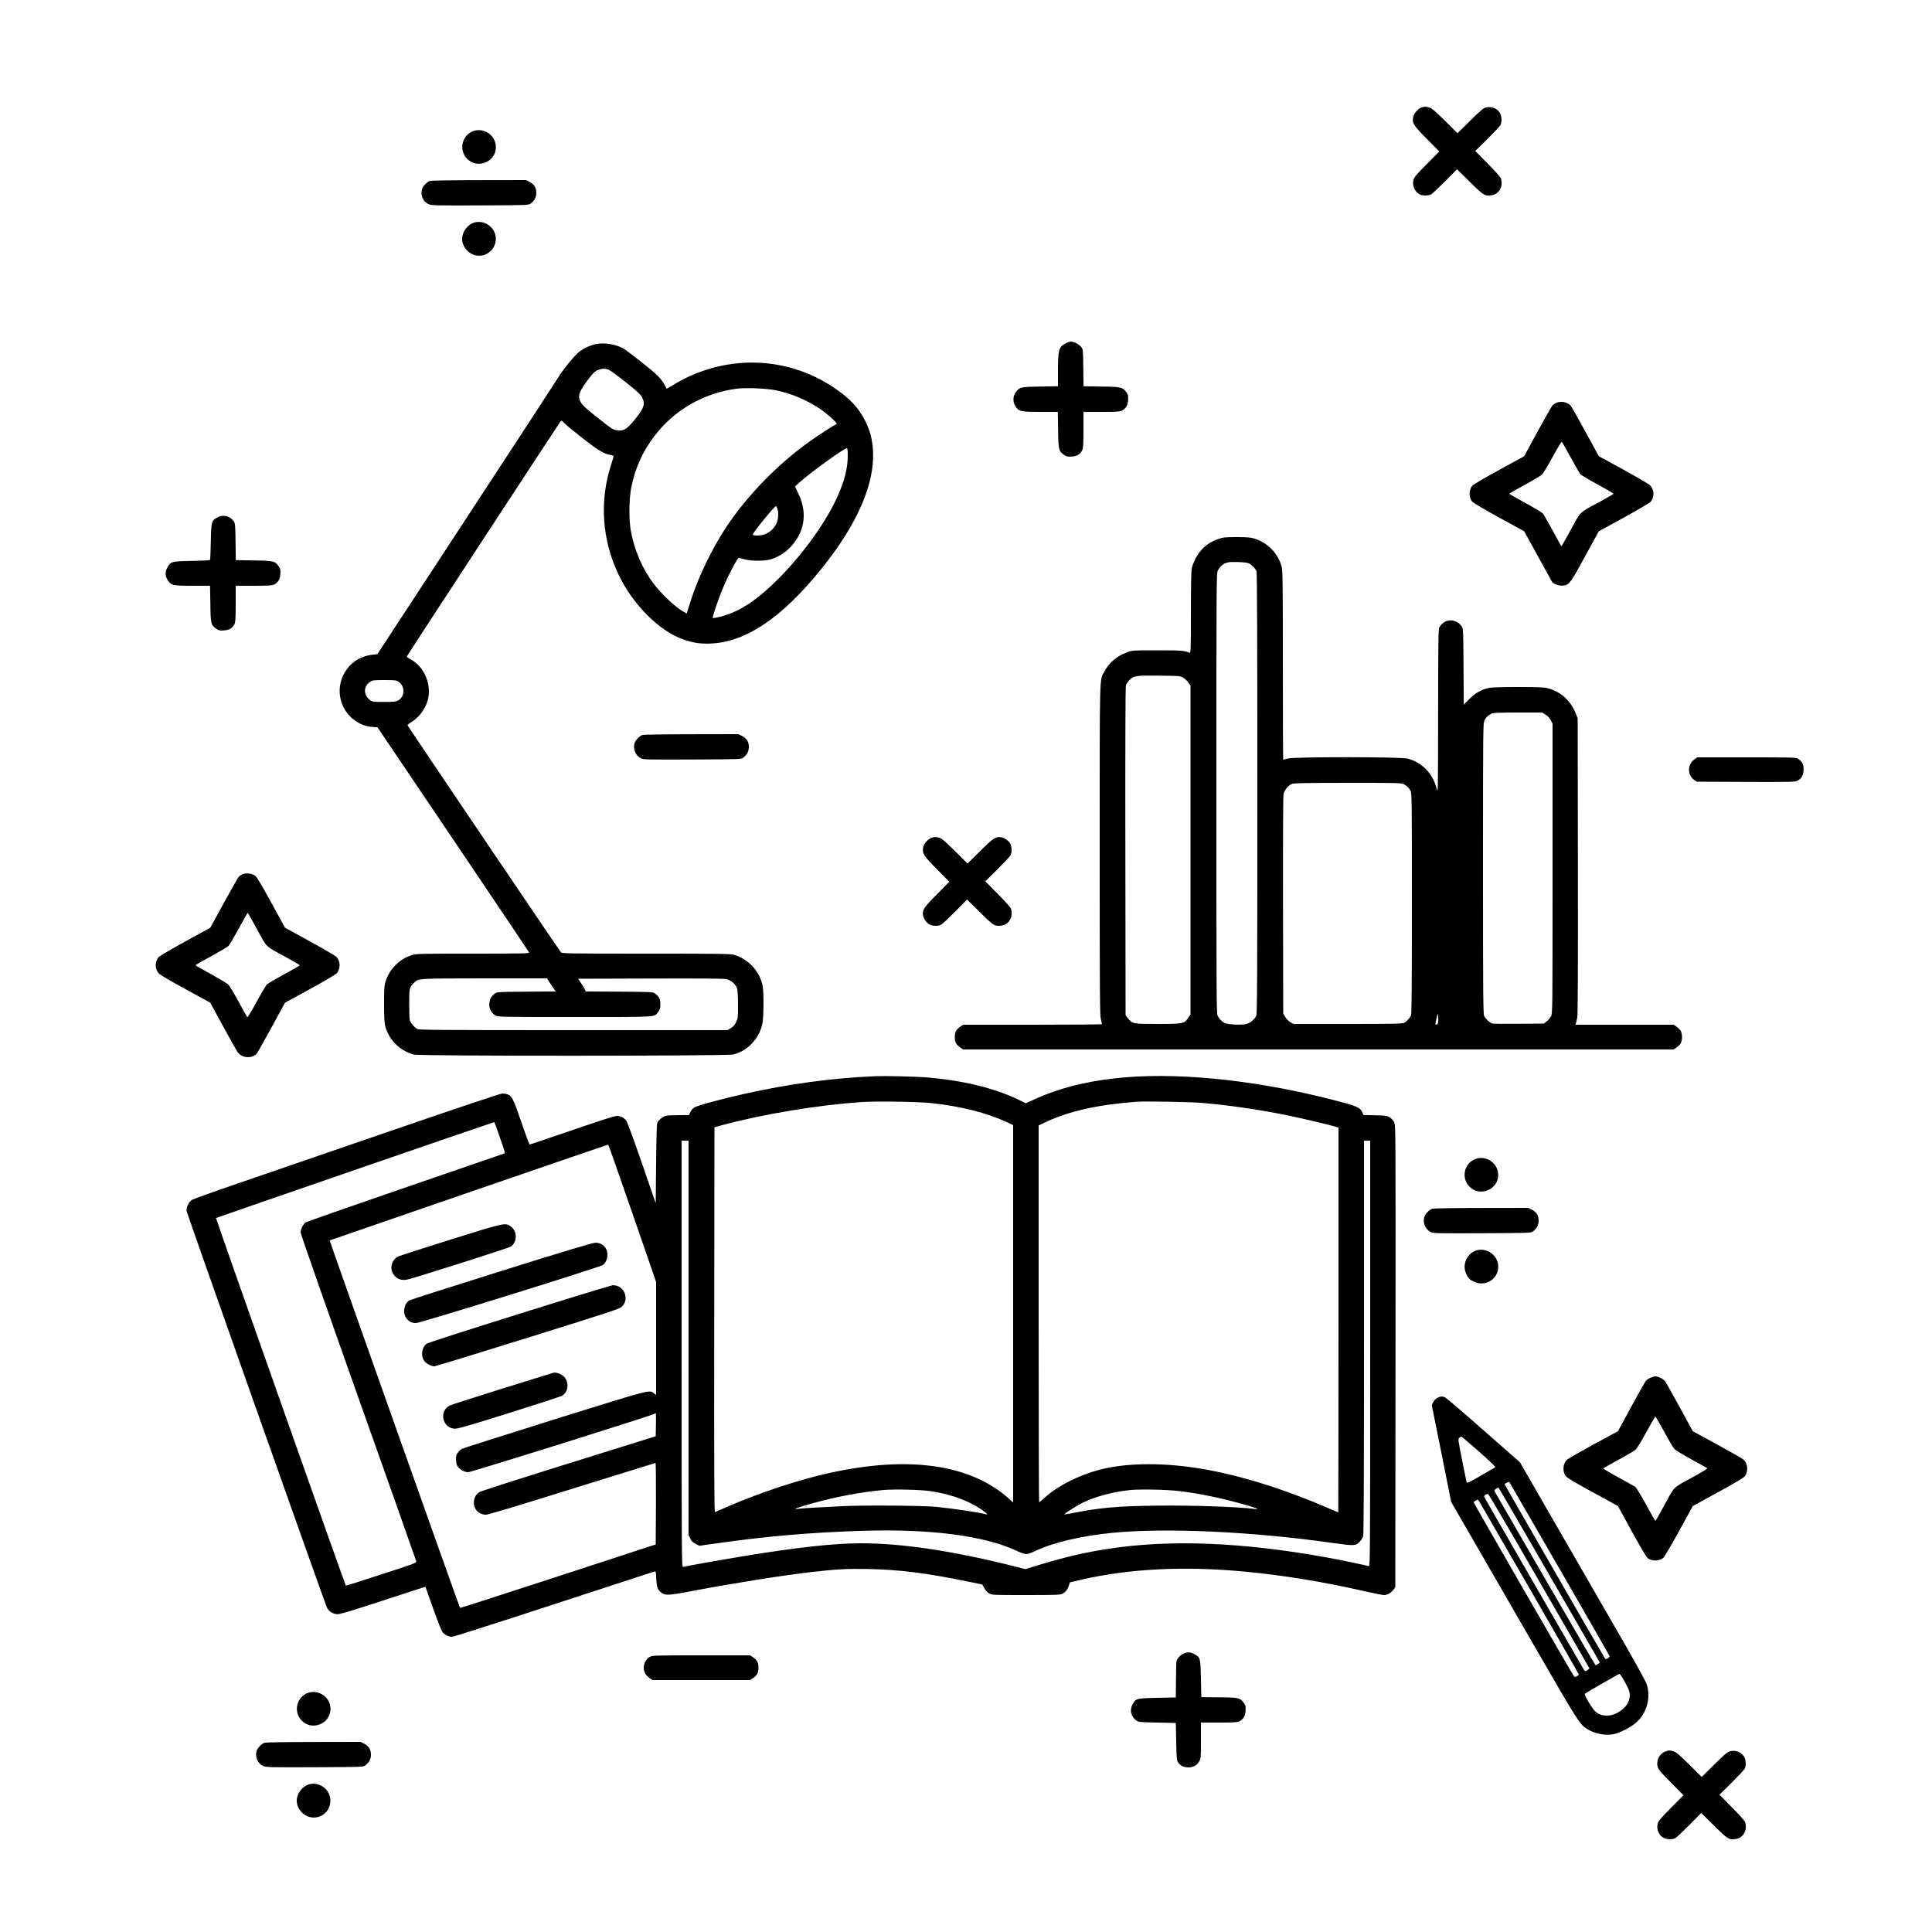 <?xml version="1.0" standalone="no"?>
<!DOCTYPE svg PUBLIC "-//W3C//DTD SVG 20010904//EN"
 "http://www.w3.org/TR/2001/REC-SVG-20010904/DTD/svg10.dtd">
<svg version="1.0" xmlns="http://www.w3.org/2000/svg"
 width="2500pt" height="2500pt" viewBox="0 0 2500 2500"
 preserveAspectRatio="xMidYMid meet">

<g transform="translate(0,2500) scale(0.1,-0.1)"
fill="#000000" stroke="none">
<path d="M18396 23610 c-43 -13 -92 -66 -106 -114 -23 -84 -7 -111 173 -293
l161 -163 -161 -163 c-134 -135 -163 -169 -172 -204 -20 -74 15 -155 79 -188
37 -19 113 -19 148 -1 15 8 97 85 182 170 l154 156 166 -164 c178 -176 192
-185 280 -173 100 13 158 123 119 224 -6 15 -82 100 -170 188 l-159 161 156
154 c85 85 162 167 170 182 18 34 18 99 0 142 -28 67 -112 106 -188 85 -36 -9
-70 -38 -205 -172 l-163 -161 -162 161 c-129 127 -171 163 -203 172 -46 13
-59 13 -99 1z"/>
<path d="M6131 23306 c-153 -50 -200 -247 -86 -361 69 -69 164 -83 254 -39 91
46 135 143 111 243 -29 121 -161 195 -279 157z"/>
<path d="M5566 22660 c-42 -13 -95 -68 -107 -113 -21 -78 21 -164 93 -191 38
-15 109 -16 665 -14 613 3 622 3 650 24 49 37 73 82 73 139 0 66 -29 112 -90
143 l-44 22 -606 -1 c-333 0 -618 -5 -634 -9z"/>
<path d="M6136 22120 c-86 -26 -156 -120 -156 -210 0 -109 90 -207 200 -218
145 -14 263 121 231 264 -28 122 -157 199 -275 164z"/>
<path d="M13790 20558 c-89 -46 -99 -82 -100 -355 l0 -201 -227 -4 c-248 -3
-267 -7 -312 -64 -50 -64 -50 -145 1 -209 39 -50 67 -55 312 -55 l224 0 4
-232 c3 -261 8 -278 79 -326 28 -20 44 -23 94 -20 71 4 114 30 139 82 13 28
16 73 16 265 l0 231 231 0 c192 0 237 3 265 16 52 25 78 68 82 139 3 50 0 66
-20 94 -48 71 -66 76 -325 79 l-232 4 -3 238 c-3 222 -4 240 -24 267 -24 33
-97 73 -134 73 -14 0 -46 -10 -70 -22z"/>
<path d="M7704 20546 c-76 -18 -155 -55 -216 -104 -56 -45 -212 -236 -267
-330 -22 -37 -557 -857 -1189 -1822 l-1149 -1755 -63 -7 c-175 -20 -311 -118
-384 -278 -89 -195 -29 -432 141 -562 75 -56 157 -89 243 -95 l65 -5 978
-1449 c537 -796 980 -1455 983 -1463 6 -14 -67 -16 -724 -16 -700 0 -733 -1
-794 -20 -158 -48 -290 -181 -338 -339 -18 -55 -20 -93 -20 -295 0 -168 4
-246 15 -285 47 -177 190 -320 370 -367 77 -21 4056 -20 4134 1 92 24 163 65
232 134 76 76 122 161 144 266 17 82 20 375 5 475 -30 190 -179 357 -369 414
-49 14 -171 16 -1141 16 -1023 0 -1088 1 -1102 18 -21 22 -1978 2920 -1984
2935 -2 7 19 26 47 42 101 60 183 170 215 288 52 197 -47 433 -222 524 -30 15
-52 33 -50 38 6 17 1977 3029 1991 3044 12 12 18 9 40 -17 15 -18 118 -104
230 -192 206 -162 296 -217 375 -227 22 -3 40 -10 40 -16 0 -5 -15 -58 -34
-116 -151 -466 -116 -969 99 -1419 187 -392 535 -736 847 -840 129 -43 222
-56 353 -49 456 23 921 340 1430 974 457 569 683 1088 662 1513 -8 149 -36
261 -97 385 -86 177 -206 304 -420 446 -627 417 -1437 423 -2088 16 -35 -22
-64 -38 -66 -36 -2 2 -11 20 -21 39 -41 83 -99 142 -280 285 -102 81 -208 162
-236 181 -100 67 -265 97 -385 70z m173 -331 c21 -8 121 -82 223 -163 147
-117 190 -156 208 -192 43 -86 29 -134 -81 -273 -116 -144 -152 -167 -248
-154 -48 6 -66 19 -274 184 -169 135 -199 169 -210 234 -9 50 20 110 106 225
78 103 98 122 145 139 51 18 85 18 131 0z m2156 -264 c203 -41 392 -120 574
-239 95 -63 235 -190 218 -198 -30 -13 -242 -151 -349 -227 -363 -257 -725
-616 -990 -980 -228 -313 -439 -733 -557 -1109 l-43 -137 -46 26 c-107 62
-278 223 -383 361 -142 186 -248 431 -294 682 -26 145 -24 411 5 558 51 256
147 469 302 672 256 335 633 552 1060 610 113 15 382 5 503 -19z m937 -845 c0
-156 -36 -306 -121 -504 -143 -334 -449 -763 -778 -1093 -234 -233 -418 -367
-618 -447 -80 -32 -221 -68 -230 -58 -7 7 51 181 109 331 69 176 210 451 229
447 8 -2 41 -11 74 -20 86 -24 272 -23 345 2 119 41 205 100 283 196 157 192
180 423 65 660 l-41 85 59 53 c142 128 575 441 612 442 9 0 12 -25 12 -94z
m-911 -687 c17 -49 13 -139 -8 -185 -47 -103 -139 -164 -248 -164 -38 0 -63 4
-63 11 0 24 280 369 300 369 4 0 13 -14 19 -31z m-4905 -2238 c91 -60 88 -198
-6 -247 -27 -14 -60 -17 -181 -17 -132 0 -151 2 -174 20 -92 68 -94 180 -4
240 32 21 45 23 185 23 131 0 155 -3 180 -19z m1979 -3926 l57 -84 -379 -3
c-365 -3 -381 -4 -407 -24 -47 -35 -67 -70 -72 -128 -5 -68 23 -124 78 -155
38 -21 38 -21 1029 -21 1099 0 1024 -5 1078 67 24 31 28 46 28 99 0 68 -15 98
-69 138 -27 20 -41 21 -462 24 l-435 3 -9 22 c-5 12 -27 49 -49 82 l-41 60
933 3 c673 2 947 0 985 -8 65 -14 125 -68 141 -127 6 -21 11 -115 11 -209 0
-163 -1 -172 -26 -222 -19 -37 -38 -59 -68 -77 l-43 -25 -1992 0 c-1720 0
-1996 2 -2020 14 -37 20 -89 79 -98 114 -5 15 -8 110 -8 212 0 202 3 217 63
273 60 57 37 56 913 57 l806 0 56 -85z"/>
<path d="M20135 19786 c-16 -7 -38 -22 -47 -33 -10 -10 -96 -163 -192 -338
l-174 -319 -323 -177 c-178 -97 -334 -189 -346 -203 -47 -54 -49 -146 -5 -205
11 -15 154 -100 347 -206 l328 -180 176 -320 c97 -177 180 -326 184 -333 20
-29 90 -54 138 -50 85 8 97 25 290 379 l177 324 323 177 c178 98 334 189 346
203 54 62 52 154 -5 215 -15 16 -170 107 -345 203 l-318 173 -173 317 c-95
175 -182 327 -192 338 -43 48 -125 63 -189 35z m190 -706 c58 -107 116 -205
127 -218 12 -12 113 -72 225 -133 112 -61 203 -114 203 -118 0 -3 -82 -51
-182 -106 -271 -146 -238 -114 -372 -360 -65 -118 -119 -215 -121 -215 -1 0
-51 89 -110 198 -59 108 -116 208 -125 222 -11 15 -106 73 -229 140 -116 63
-211 118 -211 121 0 4 89 55 198 114 108 59 209 119 224 133 15 14 78 117 139
229 61 113 115 201 119 196 5 -4 56 -96 115 -203z"/>
<path d="M2820 18308 c-84 -43 -87 -54 -92 -317 -2 -127 -7 -234 -11 -238 -4
-4 -111 -9 -238 -11 -264 -5 -275 -8 -317 -94 -28 -55 -24 -108 11 -159 44
-64 66 -69 319 -69 l226 0 4 -232 c3 -261 8 -278 79 -326 28 -20 44 -23 94
-20 71 4 114 30 139 82 13 28 16 73 16 265 l0 231 231 0 c192 0 237 3 265 16
52 25 78 68 82 139 3 50 0 66 -20 94 -48 71 -66 76 -325 79 l-232 4 -3 236
c-3 230 -4 238 -26 270 -47 65 -131 86 -202 50z"/>
<path d="M15770 18027 c-89 -30 -152 -69 -214 -132 -60 -61 -118 -170 -135
-253 -7 -34 -11 -237 -11 -574 0 -448 -2 -519 -14 -515 -75 29 -113 32 -421
32 -320 0 -320 0 -391 -26 -134 -49 -230 -131 -294 -250 -64 -121 -60 39 -60
-2309 0 -1851 2 -2142 15 -2190 8 -30 15 -58 15 -62 0 -5 -404 -8 -899 -8
l-898 0 -33 -22 c-57 -39 -75 -72 -75 -138 0 -66 18 -99 75 -137 l33 -23 4597
0 4597 0 33 23 c57 38 75 71 75 137 0 66 -18 99 -75 138 l-33 22 -635 0 -634
0 6 23 c3 12 10 45 16 72 7 35 10 641 8 1960 l-3 1910 -24 60 c-69 172 -195
286 -366 330 -47 12 -125 15 -382 15 -196 0 -343 -4 -375 -11 -95 -20 -177
-66 -255 -144 l-72 -72 -3 493 c-3 480 -4 493 -24 520 -81 109 -229 100 -290
-18 -12 -23 -14 -196 -15 -1090 -1 -1062 -1 -1063 -20 -990 -50 195 -190 338
-375 386 -90 23 -1459 24 -1547 1 -32 -8 -60 -15 -62 -15 -3 0 -5 548 -5 1218
0 1061 -2 1225 -15 1277 -46 176 -184 316 -364 369 -41 12 -97 16 -220 16
-145 0 -174 -3 -231 -23z m395 -319 c39 -21 81 -66 94 -101 8 -20 11 -887 11
-2873 0 -2367 -2 -2850 -14 -2877 -18 -44 -77 -94 -128 -108 -59 -16 -244 -7
-283 13 -36 20 -67 52 -89 95 -15 29 -16 277 -16 2878 0 2805 0 2846 20 2884
23 46 71 89 108 97 15 3 32 8 37 10 6 2 60 2 120 1 76 -3 119 -8 140 -19z
m-860 -1474 c22 -11 54 -40 70 -63 l30 -43 0 -2127 0 -2127 -28 -42 c-52 -79
-66 -82 -394 -82 -324 0 -330 1 -387 73 l-31 39 -3 2116 c-2 1414 1 2129 7
2152 6 20 26 50 44 69 60 58 82 61 382 58 252 -2 273 -3 310 -23z m4697 -483
c30 -19 52 -44 67 -73 l21 -44 0 -1873 c0 -1849 0 -1872 -20 -1911 -11 -21
-36 -51 -57 -67 l-36 -28 -321 -3 c-177 -2 -331 0 -343 3 -33 8 -94 65 -109
102 -12 27 -14 355 -14 1908 0 1821 1 1877 19 1913 21 41 42 62 86 85 25 14
77 16 346 17 l315 0 46 -29z m-1834 -900 c42 -22 63 -43 86 -88 15 -29 16
-163 16 -1452 0 -979 -3 -1428 -11 -1448 -13 -34 -55 -80 -91 -99 -22 -12
-144 -14 -729 -14 l-702 0 -41 24 c-24 14 -52 42 -66 68 l-25 43 -3 1403 c-1
962 1 1416 8 1443 13 47 63 107 105 125 24 11 173 13 723 14 661 0 695 -1 730
-19z m442 -3036 c0 -50 -4 -67 -15 -72 -9 -3 -18 -3 -20 -1 -5 5 25 138 31
138 2 0 4 -29 4 -65z"/>
<path d="M8316 15490 c-42 -13 -95 -68 -107 -113 -19 -73 16 -154 82 -188 38
-19 57 -19 668 -17 621 3 630 3 658 24 49 37 73 82 73 139 0 66 -29 112 -90
143 l-44 22 -606 -1 c-333 0 -618 -5 -634 -9z"/>
<path d="M21930 15177 c-96 -64 -99 -203 -8 -269 l33 -23 633 -3 c570 -2 636
-1 668 14 52 25 78 68 82 139 4 70 -17 112 -70 145 -32 19 -52 20 -669 20
l-636 0 -33 -23z"/>
<path d="M12054 14159 c-42 -12 -100 -77 -108 -122 -15 -79 4 -109 177 -284
l161 -163 -161 -163 c-169 -170 -191 -205 -179 -270 9 -46 41 -94 78 -117 39
-24 117 -27 156 -6 15 8 97 85 182 170 l154 156 166 -164 c178 -176 192 -185
280 -173 100 13 158 123 119 224 -6 15 -82 100 -170 188 l-159 161 156 154
c85 85 162 167 170 182 21 39 18 117 -6 156 -23 37 -71 69 -117 78 -65 12
-100 -10 -270 -179 l-163 -161 -162 161 c-129 127 -171 163 -203 172 -46 13
-58 13 -101 0z"/>
<path d="M3135 13687 c-16 -8 -38 -23 -47 -33 -9 -11 -96 -164 -192 -339
l-175 -320 -323 -177 c-178 -98 -333 -189 -345 -203 -52 -59 -50 -156 5 -215
15 -15 170 -106 345 -201 l317 -173 167 -306 c91 -168 177 -320 191 -339 55
-74 184 -82 244 -14 10 10 96 163 192 339 l174 319 324 177 c177 97 333 189
345 203 50 57 50 153 0 210 -12 14 -168 106 -345 203 l-324 177 -177 324
c-127 232 -187 332 -210 350 -39 30 -121 38 -166 18z m191 -712 c134 -246 95
-209 382 -365 94 -52 172 -97 172 -101 0 -3 -90 -55 -201 -115 -110 -60 -212
-120 -225 -133 -13 -13 -74 -115 -135 -228 -61 -112 -115 -201 -119 -196 -4 4
-56 96 -114 204 -59 108 -119 207 -134 221 -15 14 -116 74 -224 134 -109 59
-198 111 -198 114 0 4 90 56 201 116 110 60 211 119 224 132 13 12 73 115 135
227 61 113 113 205 115 205 2 0 56 -97 121 -215z"/>
<path d="M11325 11074 c-564 -25 -1109 -98 -1695 -229 -305 -68 -604 -150
-646 -176 -18 -11 -41 -38 -51 -59 l-18 -39 -135 -1 c-74 0 -151 -4 -169 -10
-35 -10 -84 -49 -104 -85 -9 -14 -13 -169 -17 -533 l-5 -512 -180 522 c-115
333 -189 532 -204 550 -32 39 -72 58 -120 58 -26 0 -230 -65 -579 -185 -296
-102 -543 -185 -548 -185 -5 0 -54 131 -108 291 -104 302 -121 336 -180 359
-15 5 -44 10 -65 10 -23 0 -562 -180 -1437 -481 -769 -264 -1660 -570 -1979
-680 -319 -109 -591 -207 -605 -217 -39 -28 -72 -100 -66 -142 5 -33 1778
-5043 1813 -5123 23 -54 73 -89 131 -94 40 -3 131 24 597 176 302 99 550 179
550 178 1 -1 46 -128 100 -281 62 -175 108 -290 124 -309 29 -34 77 -57 122
-57 17 0 608 188 1312 419 705 230 1292 421 1303 425 21 6 22 3 26 -91 5 -110
19 -148 69 -184 52 -37 95 -34 404 25 542 102 1162 201 1545 245 317 36 462
44 730 38 406 -9 746 -52 1268 -159 l202 -41 26 -47 c16 -30 40 -55 64 -69 37
-21 47 -21 475 -21 382 0 441 2 471 16 40 19 69 56 86 110 l13 39 140 32 c620
144 1326 180 2105 108 512 -48 1039 -134 1570 -256 118 -27 231 -49 251 -49
41 0 91 30 123 73 l21 28 3 2990 c2 2959 2 2990 -18 3028 -10 22 -36 50 -57
62 -35 22 -51 24 -190 27 l-151 4 -12 28 c-31 74 -62 87 -450 185 -1010 253
-2013 347 -2766 260 -390 -45 -719 -131 -1010 -262 l-130 -59 -99 48 c-317
151 -718 248 -1190 287 -134 11 -536 20 -660 15z m735 -349 c372 -40 709 -125
968 -245 l82 -39 0 -2442 0 -2442 -42 39 c-497 455 -1301 573 -2338 343 -393
-87 -892 -252 -1302 -429 -89 -39 -169 -74 -176 -77 -10 -4 -12 494 -10 2488
l3 2492 105 29 c531 143 1248 261 1810 298 196 12 727 4 900 -15z m3475 5
c353 -29 746 -86 1117 -161 184 -37 561 -126 636 -150 l32 -11 0 -2489 c0
-1369 -1 -2489 -3 -2489 -2 0 -61 25 -133 56 -573 249 -1143 425 -1641 509
-456 76 -900 78 -1242 4 -293 -64 -601 -213 -788 -383 -33 -31 -64 -56 -67
-56 -3 0 -6 1097 -6 2438 l0 2439 98 46 c301 141 685 226 1182 261 101 7 683
-3 815 -14z m-9121 -292 c9 -24 40 -114 70 -201 55 -157 55 -158 33 -166 -12
-5 -589 -203 -1282 -441 -692 -238 -1269 -440 -1282 -449 -30 -21 -63 -89 -63
-129 0 -18 336 -978 746 -2134 411 -1157 749 -2112 751 -2123 3 -18 -38 -34
-453 -168 -251 -82 -457 -147 -459 -145 -11 13 -1685 4752 -1680 4757 6 5
3580 1238 3597 1240 3 1 13 -18 22 -41z m2496 -2751 l0 -2553 23 -44 c16 -34
34 -51 70 -69 l48 -23 257 36 c626 88 1169 135 1837 157 899 29 1606 -64 2025
-265 41 -20 90 -36 109 -36 19 0 69 17 115 39 226 109 594 196 996 236 695 68
1806 18 2858 -131 281 -39 295 -39 349 19 17 17 35 47 42 66 8 25 11 708 11
2577 l0 2544 40 0 40 0 0 -2756 c0 -2620 -1 -2755 -17 -2750 -40 12 -400 87
-558 115 -1088 196 -2013 232 -2810 110 -294 -45 -553 -104 -873 -201 l-204
-62 -86 22 c-837 212 -1495 312 -2044 312 -346 0 -836 -54 -1538 -170 -261
-43 -733 -127 -762 -136 -17 -5 -18 131 -18 2755 l0 2761 45 0 45 0 0 -2553z
m-727 1614 l307 -889 0 -732 0 -731 -26 20 c-63 49 -14 62 -1284 -334 -646
-202 -1188 -375 -1205 -384 -16 -9 -40 -33 -53 -52 -20 -29 -23 -44 -20 -96 3
-53 9 -68 33 -94 34 -36 82 -59 123 -59 41 0 2392 737 2414 757 18 16 18 13
16 -138 l-3 -154 -1125 -351 c-619 -193 -1138 -360 -1154 -370 -45 -29 -68
-68 -74 -123 -9 -95 61 -171 158 -171 27 0 423 119 1114 335 590 184 1076 335
1079 335 4 0 6 -237 5 -527 l-3 -528 -1264 -413 c-695 -227 -1266 -411 -1268
-408 -8 8 -1690 4750 -1687 4755 3 3 3593 1239 3604 1240 3 1 144 -399 313
-888z m3856 -3596 c221 -32 433 -102 591 -194 91 -54 170 -116 135 -107 -102
26 -404 72 -645 97 -162 17 -921 23 -1206 10 -269 -12 -538 -28 -593 -36 -77
-10 -6 17 184 70 309 86 635 148 920 174 137 13 487 5 614 -14z m3226 0 c254
-30 547 -91 863 -181 131 -37 179 -59 107 -50 -201 28 -820 49 -1273 43 -499
-6 -714 -25 -1061 -92 -69 -14 -126 -23 -128 -21 -7 7 158 112 233 149 160 80
404 146 620 166 133 13 478 6 639 -14z"/>
<path d="M5835 8961 c-346 -109 -649 -206 -673 -216 -79 -32 -118 -125 -87
-203 34 -85 113 -122 206 -97 168 44 1308 408 1329 424 86 63 85 201 -2 262
-69 50 -82 47 -773 -170z"/>
<path d="M6492 8555 c-639 -200 -1177 -372 -1194 -382 -69 -41 -91 -155 -43
-226 32 -47 71 -67 130 -67 54 0 2374 721 2416 751 36 25 59 78 59 134 0 90
-66 155 -156 154 -35 0 -376 -102 -1212 -364z"/>
<path d="M6722 8000 c-646 -202 -1185 -376 -1199 -386 -66 -50 -82 -156 -33
-224 25 -35 89 -69 130 -70 14 0 558 167 1210 370 1080 338 1187 373 1217 402
104 101 28 280 -117 277 -19 -1 -563 -166 -1208 -369z"/>
<path d="M7155 7235 c-5 -2 -302 -94 -660 -205 -357 -111 -663 -210 -680 -219
-135 -77 -91 -284 63 -298 40 -4 146 26 707 202 363 114 674 215 690 225 76
48 92 160 33 235 -33 43 -113 74 -153 60z"/>
<path d="M19101 10006 c-153 -50 -200 -247 -86 -361 69 -69 164 -83 254 -39
91 46 135 143 111 243 -29 121 -161 195 -279 157z"/>
<path d="M18536 9360 c-42 -13 -95 -68 -107 -113 -19 -73 16 -154 82 -188 38
-19 57 -19 668 -17 621 3 630 3 658 24 49 37 73 82 73 139 0 66 -29 112 -90
143 l-44 22 -606 -1 c-333 0 -618 -5 -634 -9z"/>
<path d="M19106 8820 c-123 -37 -189 -182 -135 -300 27 -60 45 -79 104 -106
174 -82 359 78 302 260 -36 112 -160 179 -271 146z"/>
<path d="M21355 7171 c-22 -10 -47 -27 -56 -37 -9 -10 -95 -162 -190 -336
l-173 -318 -316 -171 c-173 -95 -327 -183 -342 -197 -55 -51 -63 -153 -16
-214 17 -22 120 -83 349 -208 l324 -177 180 -328 c107 -195 190 -336 206 -347
54 -41 143 -41 198 0 16 11 98 150 206 346 l180 328 325 178 c226 124 332 187
348 209 47 60 39 163 -16 213 -15 14 -169 102 -342 196 l-315 172 -170 311
c-94 172 -179 323 -189 337 -23 29 -90 62 -126 62 -14 0 -43 -9 -65 -19z m180
-698 c59 -109 119 -210 133 -225 15 -15 115 -75 222 -134 107 -58 199 -110
203 -114 4 -4 -89 -60 -208 -125 -247 -135 -210 -97 -365 -382 -51 -95 -96
-173 -99 -173 -4 0 -58 95 -121 211 -66 121 -126 218 -140 229 -14 9 -114 66
-223 125 -109 59 -194 111 -190 115 4 4 93 54 197 111 105 57 204 115 220 130
18 15 78 114 140 228 60 111 113 201 117 201 3 0 55 -89 114 -197z"/>
<path d="M18600 6912 c-22 -10 -42 -32 -54 -55 l-19 -39 126 -626 125 -627
292 -505 c161 -278 527 -912 813 -1409 536 -928 559 -964 652 -1023 98 -62
232 -89 340 -69 84 15 236 93 305 158 130 120 183 315 130 484 -13 42 -137
267 -363 659 -189 327 -554 960 -811 1406 l-468 812 -470 413 c-259 228 -482
419 -497 426 -36 17 -60 16 -101 -5z m539 -696 c149 -132 217 -198 208 -203
-6 -4 -91 -54 -187 -109 -144 -84 -176 -99 -181 -85 -3 9 -30 139 -60 289 -53
268 -53 274 -35 288 11 8 23 14 27 14 4 0 107 -88 228 -194z m1041 -1516 c354
-613 645 -1121 647 -1130 5 -18 -45 -47 -57 -33 -11 13 -1300 2250 -1300 2256
0 11 55 36 61 29 3 -4 295 -509 649 -1122z m-131 -82 l653 -1131 -23 -18 c-13
-10 -28 -17 -33 -16 -5 2 -299 507 -655 1122 -356 616 -650 1125 -654 1132 -6
10 32 41 53 43 3 0 300 -509 659 -1132z m-134 -75 c358 -619 651 -1129 652
-1132 2 -3 -11 -14 -27 -23 -29 -17 -31 -16 -44 5 -27 43 -1287 2227 -1292
2240 -4 13 28 35 51 36 6 0 303 -506 660 -1126z m-121 -100 c350 -607 636
-1106 636 -1111 0 -5 -11 -15 -25 -22 -22 -12 -28 -12 -39 1 -18 20 -1296
2237 -1296 2249 0 5 12 16 28 24 26 13 28 13 43 -12 9 -15 303 -523 653 -1129z
m1222 -1190 c79 -141 88 -179 58 -266 -32 -95 -168 -187 -277 -187 -65 0 -108
15 -154 54 -40 34 -147 216 -135 228 15 15 436 257 448 258 6 0 33 -39 60 -87z"/>
<path d="M15314 3601 c-43 -19 -81 -60 -90 -95 -3 -12 -6 -123 -7 -246 l-2
-225 -242 -5 c-274 -6 -277 -7 -321 -91 -37 -70 -15 -154 50 -201 32 -22 42
-23 273 -28 l240 -5 5 -240 c4 -210 7 -244 23 -268 28 -43 75 -67 132 -67 65
0 114 26 142 76 22 37 23 49 23 272 l0 232 231 0 c192 0 237 3 265 16 52 25
78 68 82 139 3 50 0 66 -20 94 -48 72 -66 76 -323 78 l-230 2 -5 240 c-6 272
-7 276 -90 319 -53 27 -82 27 -136 3z"/>
<path d="M8410 3561 c-75 -39 -104 -153 -57 -222 12 -18 38 -44 56 -56 l34
-23 632 0 632 0 33 23 c57 38 75 71 75 137 0 66 -18 99 -75 138 l-33 22 -631
0 c-596 0 -633 -1 -666 -19z"/>
<path d="M3991 3096 c-153 -50 -200 -247 -86 -361 69 -69 164 -83 254 -39 91
46 135 143 111 243 -29 121 -161 195 -279 157z"/>
<path d="M3426 2450 c-42 -13 -95 -68 -107 -113 -21 -78 21 -164 93 -191 38
-15 109 -16 665 -14 613 3 622 3 650 24 49 37 73 82 73 139 0 66 -29 112 -90
143 l-44 22 -606 -1 c-333 0 -618 -5 -634 -9z"/>
<path d="M21555 2338 c-80 -28 -127 -117 -105 -199 10 -37 37 -69 173 -206
l161 -163 -161 -163 c-134 -135 -163 -169 -172 -204 -21 -77 18 -161 85 -189
43 -18 108 -18 142 0 15 8 97 85 182 170 l154 156 166 -164 c178 -176 192
-185 280 -173 100 13 158 123 119 224 -6 15 -82 100 -170 188 l-159 161 156
154 c85 85 162 167 170 182 18 34 18 99 0 142 -28 67 -112 106 -188 85 -36 -9
-70 -38 -205 -172 l-163 -161 -162 161 c-129 127 -171 163 -203 172 -47 13
-60 13 -100 -1z"/>
<path d="M3996 1910 c-86 -26 -156 -120 -156 -210 0 -109 90 -207 200 -218
146 -14 263 121 230 266 -27 121 -156 197 -274 162z"/>
</g>
</svg>
